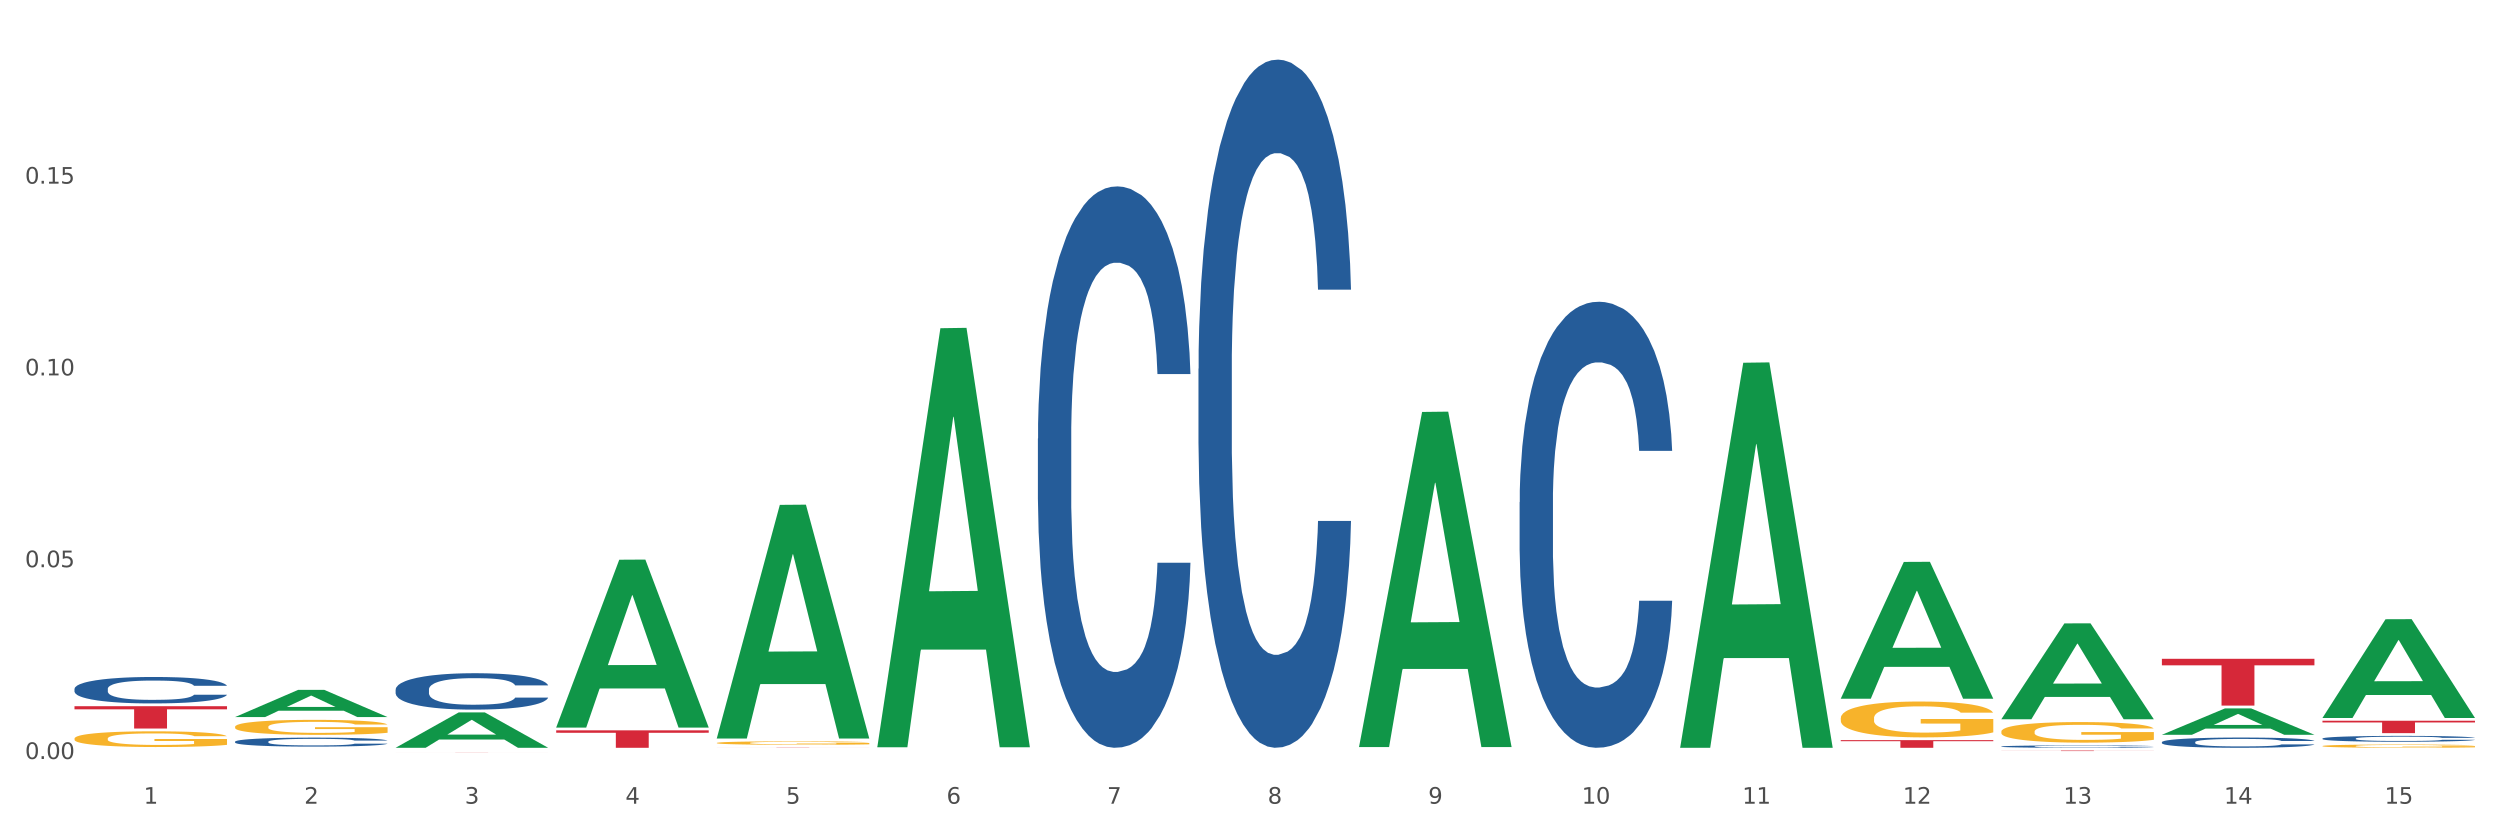 <?xml version="1.0" encoding="utf-8" standalone="no"?>
<!DOCTYPE svg PUBLIC "-//W3C//DTD SVG 1.1//EN"
  "http://www.w3.org/Graphics/SVG/1.1/DTD/svg11.dtd">
<svg xmlns:xlink="http://www.w3.org/1999/xlink" width="1080pt" height="360pt" viewBox="0 0 1080 360" xmlns="http://www.w3.org/2000/svg" version="1.1">
 <rect x="0" y="0" width="1080" height="360" fill="#333333" stroke="none"/>
 <defs>
  <style type="text/css">*{stroke-linejoin: round; stroke-linecap: butt}</style>
 </defs>
 <g id="figure_1">
  <g id="patch_1">
   <path d="M 0 360 
L 1080 360 
L 1080 0 
L 0 0 
z
" style="fill: #ffffff; stroke: #ffffff; stroke-linejoin: miter"/>
  </g>
  <g id="axes_1">
   <g id="matplotlib.axis_1">
    <g id="xtick_1">
     <g id="text_1">
      <!-- 1 -->
      <g style="fill: #4d4d4d" transform="translate(62.07 347.204) scale(0.096 -0.096)">
       <defs>
        <path id="DejaVuSans-31" d="M 794 531 
L 1825 531 
L 1825 4091 
L 703 3866 
L 703 4441 
L 1819 4666 
L 2450 4666 
L 2450 531 
L 3481 531 
L 3481 0 
L 794 0 
L 794 531 
z
" transform="scale(0.016)"/>
       </defs>
       <use xlink:href="#DejaVuSans-31"/>
      </g>
     </g>
    </g>
    <g id="xtick_2">
     <g id="text_2">
      <!-- 2 -->
      <g style="fill: #4d4d4d" transform="translate(131.436 347.204) scale(0.096 -0.096)">
       <defs>
        <path id="DejaVuSans-32" d="M 1228 531 
L 3431 531 
L 3431 0 
L 469 0 
L 469 531 
Q 828 903 1448 1529 
Q 2069 2156 2228 2338 
Q 2531 2678 2651 2914 
Q 2772 3150 2772 3378 
Q 2772 3750 2511 3984 
Q 2250 4219 1831 4219 
Q 1534 4219 1204 4116 
Q 875 4013 500 3803 
L 500 4441 
Q 881 4594 1212 4672 
Q 1544 4750 1819 4750 
Q 2544 4750 2975 4387 
Q 3406 4025 3406 3419 
Q 3406 3131 3298 2873 
Q 3191 2616 2906 2266 
Q 2828 2175 2409 1742 
Q 1991 1309 1228 531 
z
" transform="scale(0.016)"/>
       </defs>
       <use xlink:href="#DejaVuSans-32"/>
      </g>
     </g>
    </g>
    <g id="xtick_3">
     <g id="text_3">
      <!-- 3 -->
      <g style="fill: #4d4d4d" transform="translate(200.802 347.204) scale(0.096 -0.096)">
       <defs>
        <path id="DejaVuSans-33" d="M 2597 2516 
Q 3050 2419 3304 2112 
Q 3559 1806 3559 1356 
Q 3559 666 3084 287 
Q 2609 -91 1734 -91 
Q 1441 -91 1130 -33 
Q 819 25 488 141 
L 488 750 
Q 750 597 1062 519 
Q 1375 441 1716 441 
Q 2309 441 2620 675 
Q 2931 909 2931 1356 
Q 2931 1769 2642 2001 
Q 2353 2234 1838 2234 
L 1294 2234 
L 1294 2753 
L 1863 2753 
Q 2328 2753 2575 2939 
Q 2822 3125 2822 3475 
Q 2822 3834 2567 4026 
Q 2313 4219 1838 4219 
Q 1578 4219 1281 4162 
Q 984 4106 628 3988 
L 628 4550 
Q 988 4650 1302 4700 
Q 1616 4750 1894 4750 
Q 2613 4750 3031 4423 
Q 3450 4097 3450 3541 
Q 3450 3153 3228 2886 
Q 3006 2619 2597 2516 
z
" transform="scale(0.016)"/>
       </defs>
       <use xlink:href="#DejaVuSans-33"/>
      </g>
     </g>
    </g>
    <g id="xtick_4">
     <g id="text_4">
      <!-- 4 -->
      <g style="fill: #4d4d4d" transform="translate(270.169 347.204) scale(0.096 -0.096)">
       <defs>
        <path id="DejaVuSans-34" d="M 2419 4116 
L 825 1625 
L 2419 1625 
L 2419 4116 
z
M 2253 4666 
L 3047 4666 
L 3047 1625 
L 3713 1625 
L 3713 1100 
L 3047 1100 
L 3047 0 
L 2419 0 
L 2419 1100 
L 313 1100 
L 313 1709 
L 2253 4666 
z
" transform="scale(0.016)"/>
       </defs>
       <use xlink:href="#DejaVuSans-34"/>
      </g>
     </g>
    </g>
    <g id="xtick_5">
     <g id="text_5">
      <!-- 5 -->
      <g style="fill: #4d4d4d" transform="translate(339.535 347.204) scale(0.096 -0.096)">
       <defs>
        <path id="DejaVuSans-35" d="M 691 4666 
L 3169 4666 
L 3169 4134 
L 1269 4134 
L 1269 2991 
Q 1406 3038 1543 3061 
Q 1681 3084 1819 3084 
Q 2600 3084 3056 2656 
Q 3513 2228 3513 1497 
Q 3513 744 3044 326 
Q 2575 -91 1722 -91 
Q 1428 -91 1123 -41 
Q 819 9 494 109 
L 494 744 
Q 775 591 1075 516 
Q 1375 441 1709 441 
Q 2250 441 2565 725 
Q 2881 1009 2881 1497 
Q 2881 1984 2565 2268 
Q 2250 2553 1709 2553 
Q 1456 2553 1204 2497 
Q 953 2441 691 2322 
L 691 4666 
z
" transform="scale(0.016)"/>
       </defs>
       <use xlink:href="#DejaVuSans-35"/>
      </g>
     </g>
    </g>
    <g id="xtick_6">
     <g id="text_6">
      <!-- 6 -->
      <g style="fill: #4d4d4d" transform="translate(408.901 347.204) scale(0.096 -0.096)">
       <defs>
        <path id="DejaVuSans-36" d="M 2113 2584 
Q 1688 2584 1439 2293 
Q 1191 2003 1191 1497 
Q 1191 994 1439 701 
Q 1688 409 2113 409 
Q 2538 409 2786 701 
Q 3034 994 3034 1497 
Q 3034 2003 2786 2293 
Q 2538 2584 2113 2584 
z
M 3366 4563 
L 3366 3988 
Q 3128 4100 2886 4159 
Q 2644 4219 2406 4219 
Q 1781 4219 1451 3797 
Q 1122 3375 1075 2522 
Q 1259 2794 1537 2939 
Q 1816 3084 2150 3084 
Q 2853 3084 3261 2657 
Q 3669 2231 3669 1497 
Q 3669 778 3244 343 
Q 2819 -91 2113 -91 
Q 1303 -91 875 529 
Q 447 1150 447 2328 
Q 447 3434 972 4092 
Q 1497 4750 2381 4750 
Q 2619 4750 2861 4703 
Q 3103 4656 3366 4563 
z
" transform="scale(0.016)"/>
       </defs>
       <use xlink:href="#DejaVuSans-36"/>
      </g>
     </g>
    </g>
    <g id="xtick_7">
     <g id="text_7">
      <!-- 7 -->
      <g style="fill: #4d4d4d" transform="translate(478.267 347.204) scale(0.096 -0.096)">
       <defs>
        <path id="DejaVuSans-37" d="M 525 4666 
L 3525 4666 
L 3525 4397 
L 1831 0 
L 1172 0 
L 2766 4134 
L 525 4134 
L 525 4666 
z
" transform="scale(0.016)"/>
       </defs>
       <use xlink:href="#DejaVuSans-37"/>
      </g>
     </g>
    </g>
    <g id="xtick_8">
     <g id="text_8">
      <!-- 8 -->
      <g style="fill: #4d4d4d" transform="translate(547.634 347.204) scale(0.096 -0.096)">
       <defs>
        <path id="DejaVuSans-38" d="M 2034 2216 
Q 1584 2216 1326 1975 
Q 1069 1734 1069 1313 
Q 1069 891 1326 650 
Q 1584 409 2034 409 
Q 2484 409 2743 651 
Q 3003 894 3003 1313 
Q 3003 1734 2745 1975 
Q 2488 2216 2034 2216 
z
M 1403 2484 
Q 997 2584 770 2862 
Q 544 3141 544 3541 
Q 544 4100 942 4425 
Q 1341 4750 2034 4750 
Q 2731 4750 3128 4425 
Q 3525 4100 3525 3541 
Q 3525 3141 3298 2862 
Q 3072 2584 2669 2484 
Q 3125 2378 3379 2068 
Q 3634 1759 3634 1313 
Q 3634 634 3220 271 
Q 2806 -91 2034 -91 
Q 1263 -91 848 271 
Q 434 634 434 1313 
Q 434 1759 690 2068 
Q 947 2378 1403 2484 
z
M 1172 3481 
Q 1172 3119 1398 2916 
Q 1625 2713 2034 2713 
Q 2441 2713 2670 2916 
Q 2900 3119 2900 3481 
Q 2900 3844 2670 4047 
Q 2441 4250 2034 4250 
Q 1625 4250 1398 4047 
Q 1172 3844 1172 3481 
z
" transform="scale(0.016)"/>
       </defs>
       <use xlink:href="#DejaVuSans-38"/>
      </g>
     </g>
    </g>
    <g id="xtick_9">
     <g id="text_9">
      <!-- 9 -->
      <g style="fill: #4d4d4d" transform="translate(617 347.204) scale(0.096 -0.096)">
       <defs>
        <path id="DejaVuSans-39" d="M 703 97 
L 703 672 
Q 941 559 1184 500 
Q 1428 441 1663 441 
Q 2288 441 2617 861 
Q 2947 1281 2994 2138 
Q 2813 1869 2534 1725 
Q 2256 1581 1919 1581 
Q 1219 1581 811 2004 
Q 403 2428 403 3163 
Q 403 3881 828 4315 
Q 1253 4750 1959 4750 
Q 2769 4750 3195 4129 
Q 3622 3509 3622 2328 
Q 3622 1225 3098 567 
Q 2575 -91 1691 -91 
Q 1453 -91 1209 -44 
Q 966 3 703 97 
z
M 1959 2075 
Q 2384 2075 2632 2365 
Q 2881 2656 2881 3163 
Q 2881 3666 2632 3958 
Q 2384 4250 1959 4250 
Q 1534 4250 1286 3958 
Q 1038 3666 1038 3163 
Q 1038 2656 1286 2365 
Q 1534 2075 1959 2075 
z
" transform="scale(0.016)"/>
       </defs>
       <use xlink:href="#DejaVuSans-39"/>
      </g>
     </g>
    </g>
    <g id="xtick_10">
     <g id="text_10">
      <!-- 10 -->
      <g style="fill: #4d4d4d" transform="translate(683.312 347.204) scale(0.096 -0.096)">
       <defs>
        <path id="DejaVuSans-30" d="M 2034 4250 
Q 1547 4250 1301 3770 
Q 1056 3291 1056 2328 
Q 1056 1369 1301 889 
Q 1547 409 2034 409 
Q 2525 409 2770 889 
Q 3016 1369 3016 2328 
Q 3016 3291 2770 3770 
Q 2525 4250 2034 4250 
z
M 2034 4750 
Q 2819 4750 3233 4129 
Q 3647 3509 3647 2328 
Q 3647 1150 3233 529 
Q 2819 -91 2034 -91 
Q 1250 -91 836 529 
Q 422 1150 422 2328 
Q 422 3509 836 4129 
Q 1250 4750 2034 4750 
z
" transform="scale(0.016)"/>
       </defs>
       <use xlink:href="#DejaVuSans-31"/>
       <use xlink:href="#DejaVuSans-30" transform="translate(63.623 0)"/>
      </g>
     </g>
    </g>
    <g id="xtick_11">
     <g id="text_11">
      <!-- 11 -->
      <g style="fill: #4d4d4d" transform="translate(752.678 347.204) scale(0.096 -0.096)">
       <use xlink:href="#DejaVuSans-31"/>
       <use xlink:href="#DejaVuSans-31" transform="translate(63.623 0)"/>
      </g>
     </g>
    </g>
    <g id="xtick_12">
     <g id="text_12">
      <!-- 12 -->
      <g style="fill: #4d4d4d" transform="translate(822.044 347.204) scale(0.096 -0.096)">
       <use xlink:href="#DejaVuSans-31"/>
       <use xlink:href="#DejaVuSans-32" transform="translate(63.623 0)"/>
      </g>
     </g>
    </g>
    <g id="xtick_13">
     <g id="text_13">
      <!-- 13 -->
      <g style="fill: #4d4d4d" transform="translate(891.411 347.204) scale(0.096 -0.096)">
       <use xlink:href="#DejaVuSans-31"/>
       <use xlink:href="#DejaVuSans-33" transform="translate(63.623 0)"/>
      </g>
     </g>
    </g>
    <g id="xtick_14">
     <g id="text_14">
      <!-- 14 -->
      <g style="fill: #4d4d4d" transform="translate(960.777 347.204) scale(0.096 -0.096)">
       <use xlink:href="#DejaVuSans-31"/>
       <use xlink:href="#DejaVuSans-34" transform="translate(63.623 0)"/>
      </g>
     </g>
    </g>
    <g id="xtick_15">
     <g id="text_15">
      <!-- 15 -->
      <g style="fill: #4d4d4d" transform="translate(1030.143 347.204) scale(0.096 -0.096)">
       <use xlink:href="#DejaVuSans-31"/>
       <use xlink:href="#DejaVuSans-35" transform="translate(63.623 0)"/>
      </g>
     </g>
    </g>
    <g id="xtick_16"/>
    <g id="xtick_17"/>
    <g id="xtick_18"/>
    <g id="xtick_19"/>
    <g id="xtick_20"/>
    <g id="xtick_21"/>
    <g id="xtick_22"/>
    <g id="xtick_23"/>
    <g id="xtick_24"/>
    <g id="xtick_25"/>
    <g id="xtick_26"/>
    <g id="xtick_27"/>
    <g id="xtick_28"/>
    <g id="xtick_29"/>
   </g>
   <g id="matplotlib.axis_2">
    <g id="ytick_1">
     <g id="text_16">
      <!-- 0.00 -->
      <g style="fill: #4d4d4d" transform="translate(10.8 327.887) scale(0.096 -0.096)">
       <defs>
        <path id="DejaVuSans-2e" d="M 684 794 
L 1344 794 
L 1344 0 
L 684 0 
L 684 794 
z
" transform="scale(0.016)"/>
       </defs>
       <use xlink:href="#DejaVuSans-30"/>
       <use xlink:href="#DejaVuSans-2e" transform="translate(63.623 0)"/>
       <use xlink:href="#DejaVuSans-30" transform="translate(95.41 0)"/>
       <use xlink:href="#DejaVuSans-30" transform="translate(159.033 0)"/>
      </g>
     </g>
    </g>
    <g id="ytick_2">
     <g id="text_17">
      <!-- 0.05 -->
      <g style="fill: #4d4d4d" transform="translate(10.8 245.037) scale(0.096 -0.096)">
       <use xlink:href="#DejaVuSans-30"/>
       <use xlink:href="#DejaVuSans-2e" transform="translate(63.623 0)"/>
       <use xlink:href="#DejaVuSans-30" transform="translate(95.41 0)"/>
       <use xlink:href="#DejaVuSans-35" transform="translate(159.033 0)"/>
      </g>
     </g>
    </g>
    <g id="ytick_3">
     <g id="text_18">
      <!-- 0.10 -->
      <g style="fill: #4d4d4d" transform="translate(10.8 162.186) scale(0.096 -0.096)">
       <use xlink:href="#DejaVuSans-30"/>
       <use xlink:href="#DejaVuSans-2e" transform="translate(63.623 0)"/>
       <use xlink:href="#DejaVuSans-31" transform="translate(95.41 0)"/>
       <use xlink:href="#DejaVuSans-30" transform="translate(159.033 0)"/>
      </g>
     </g>
    </g>
    <g id="ytick_4">
     <g id="text_19">
      <!-- 0.15 -->
      <g style="fill: #4d4d4d" transform="translate(10.8 79.336) scale(0.096 -0.096)">
       <use xlink:href="#DejaVuSans-30"/>
       <use xlink:href="#DejaVuSans-2e" transform="translate(63.623 0)"/>
       <use xlink:href="#DejaVuSans-31" transform="translate(95.41 0)"/>
       <use xlink:href="#DejaVuSans-35" transform="translate(159.033 0)"/>
      </g>
     </g>
    </g>
    <g id="ytick_5"/>
    <g id="ytick_6"/>
    <g id="ytick_7"/>
    <g id="ytick_8"/>
   </g>
   <g id="PolyCollection_1">
    <path d="M 170.907 324.901 
L 236.805 324.901 
L 236.805 324.908 
L 210.883 324.908 
L 210.883 324.95 
L 196.673 324.95 
L 196.673 324.908 
L 170.907 324.908 
L 170.907 324.901 
L 170.907 324.901 
z
" clip-path="url(#p607e223fe6)" style="fill: #d62839"/>
    <path d="M 240.274 315.506 
L 306.172 315.506 
L 306.172 316.554 
L 280.25 316.561 
L 280.25 323.046 
L 266.039 323.046 
L 266.039 316.561 
L 240.274 316.554 
L 240.274 315.513 
L 240.274 315.506 
z
" clip-path="url(#p607e223fe6)" style="fill: #d62839"/>
    <path d="M 309.64 322.956 
L 375.538 322.956 
L 375.538 322.969 
L 349.616 322.969 
L 349.616 323.046 
L 335.406 323.046 
L 335.406 322.969 
L 309.64 322.969 
L 309.64 322.956 
L 309.64 322.956 
z
" clip-path="url(#p607e223fe6)" style="fill: #d62839"/>
    <path d="M 795.203 319.746 
L 861.101 319.746 
L 861.101 320.204 
L 835.179 320.207 
L 835.179 323.046 
L 820.969 323.046 
L 820.969 320.207 
L 795.203 320.204 
L 795.203 319.749 
L 795.203 319.746 
z
" clip-path="url(#p607e223fe6)" style="fill: #d62839"/>
    <path d="M 864.57 324.24 
L 930.468 324.24 
L 930.468 324.271 
L 904.546 324.271 
L 904.546 324.463 
L 890.335 324.463 
L 890.335 324.271 
L 864.57 324.271 
L 864.57 324.24 
L 864.57 324.24 
z
" clip-path="url(#p607e223fe6)" style="fill: #d62839"/>
    <path d="M 933.936 284.6 
L 999.834 284.6 
L 999.834 287.411 
L 973.912 287.43 
L 973.912 304.824 
L 959.702 304.824 
L 959.702 287.43 
L 933.936 287.411 
L 933.936 284.619 
L 933.936 284.6 
z
" clip-path="url(#p607e223fe6)" style="fill: #d62839"/>
    <path d="M 1003.302 311.367 
L 1069.2 311.367 
L 1069.2 312.109 
L 1043.278 312.114 
L 1043.278 316.707 
L 1029.068 316.707 
L 1029.068 312.114 
L 1003.302 312.109 
L 1003.302 311.372 
L 1003.302 311.367 
z
" clip-path="url(#p607e223fe6)" style="fill: #d62839"/>
    <path d="M 32.175 305.078 
L 98.073 305.078 
L 98.073 306.419 
L 72.151 306.428 
L 72.151 314.733 
L 57.941 314.733 
L 57.941 306.428 
L 32.175 306.419 
L 32.175 305.087 
L 32.175 305.078 
z
" clip-path="url(#p607e223fe6)" style="fill: #d62839"/>
    <path d="M 1003.302 319.042 
L 1003.38 319.04 
L 1003.38 318.975 
L 1003.614 318.887 
L 1004.47 318.724 
L 1005.561 318.601 
L 1007.43 318.458 
L 1008.443 318.397 
L 1009.767 318.33 
L 1012.494 318.221 
L 1015.609 318.128 
L 1017.79 318.077 
L 1019.426 318.045 
L 1023.087 317.987 
L 1025.19 317.961 
L 1027.371 317.94 
L 1029.241 317.926 
L 1032.356 317.91 
L 1034.849 317.903 
L 1037.731 317.901 
L 1040.146 317.903 
L 1043.339 317.913 
L 1048.013 317.94 
L 1049.805 317.957 
L 1052.219 317.984 
L 1054.712 318.022 
L 1056.737 318.059 
L 1059.074 318.112 
L 1061.489 318.182 
L 1063.825 318.27 
L 1065.461 318.351 
L 1066.785 318.437 
L 1067.954 318.541 
L 1068.811 318.655 
L 1069.2 318.75 
L 1054.945 318.75 
L 1054.556 318.664 
L 1053.777 318.571 
L 1052.998 318.509 
L 1052.141 318.458 
L 1050.817 318.4 
L 1049.649 318.362 
L 1047.701 318.318 
L 1045.91 318.291 
L 1044.43 318.274 
L 1042.638 318.26 
L 1038.822 318.247 
L 1036.095 318.247 
L 1034.382 318.251 
L 1032.278 318.263 
L 1030.487 318.279 
L 1028.384 318.307 
L 1026.748 318.337 
L 1025.112 318.376 
L 1024.178 318.404 
L 1022.775 318.455 
L 1021.841 318.497 
L 1020.594 318.569 
L 1019.893 318.62 
L 1018.647 318.752 
L 1018.102 318.849 
L 1017.868 318.917 
L 1017.712 318.991 
L 1017.712 319.353 
L 1018.18 319.515 
L 1018.569 319.585 
L 1019.192 319.663 
L 1020.361 319.765 
L 1022.074 319.865 
L 1023.866 319.937 
L 1025.346 319.981 
L 1026.748 320.014 
L 1028.15 320.039 
L 1029.864 320.062 
L 1031.266 320.076 
L 1033.369 320.09 
L 1035.862 320.097 
L 1037.809 320.097 
L 1041.781 320.085 
L 1043.573 320.074 
L 1045.287 320.058 
L 1047.156 320.032 
L 1048.636 320.004 
L 1049.493 319.983 
L 1050.895 319.939 
L 1051.986 319.893 
L 1052.92 319.84 
L 1053.543 319.793 
L 1054.244 319.724 
L 1054.79 319.645 
L 1054.945 319.603 
L 1069.2 319.603 
L 1068.888 319.687 
L 1068.343 319.768 
L 1067.253 319.877 
L 1066.396 319.939 
L 1065.072 320.016 
L 1063.67 320.081 
L 1061.722 320.153 
L 1059.931 320.206 
L 1058.061 320.252 
L 1056.036 320.294 
L 1052.375 320.352 
L 1051.051 320.368 
L 1048.247 320.396 
L 1046.066 320.412 
L 1042.872 320.429 
L 1039.6 320.438 
L 1036.173 320.44 
L 1033.135 320.436 
L 1029.786 320.422 
L 1027.683 320.408 
L 1025.346 320.387 
L 1022.62 320.354 
L 1020.049 320.315 
L 1017.634 320.269 
L 1015.376 320.215 
L 1013.272 320.155 
L 1010.546 320.055 
L 1008.521 319.958 
L 1007.041 319.867 
L 1006.028 319.791 
L 1005.016 319.694 
L 1004.47 319.626 
L 1003.614 319.464 
L 1003.302 319.313 
L 1003.302 319.042 
z
" clip-path="url(#p607e223fe6)" style="fill: #255c99"/>
    <path d="M 1003.302 310.093 
L 1003.37 310.053 
L 1030.544 267.511 
L 1041.822 267.471 
L 1069.2 310.173 
L 1056.156 310.173 
L 1050.246 300.23 
L 1022.188 300.23 
L 1021.984 300.39 
L 1016.278 310.173 
L 1003.302 310.173 
L 1003.302 310.093 
L 1025.721 294.295 
L 1046.713 294.255 
L 1036.319 276.573 
L 1036.183 276.493 
L 1036.047 276.613 
L 1025.653 294.255 
L 1025.721 294.295 
L 1003.302 310.093 
z
" clip-path="url(#p607e223fe6)" style="fill: #109648"/>
    <path d="M 170.907 297.897 
L 170.985 297.882 
L 170.985 297.48 
L 171.219 296.934 
L 172.076 295.928 
L 173.166 295.167 
L 175.036 294.276 
L 176.048 293.903 
L 177.373 293.486 
L 180.099 292.811 
L 183.215 292.236 
L 185.396 291.92 
L 187.031 291.719 
L 190.692 291.36 
L 192.796 291.202 
L 194.977 291.072 
L 196.846 290.986 
L 199.962 290.886 
L 202.454 290.843 
L 205.336 290.828 
L 207.751 290.843 
L 210.945 290.9 
L 215.618 291.072 
L 217.41 291.173 
L 219.825 291.345 
L 222.317 291.575 
L 224.342 291.805 
L 226.679 292.136 
L 229.094 292.567 
L 231.431 293.113 
L 233.066 293.615 
L 234.391 294.147 
L 235.559 294.793 
L 236.416 295.497 
L 236.805 296.086 
L 222.551 296.086 
L 222.161 295.555 
L 221.382 294.98 
L 220.604 294.592 
L 219.747 294.276 
L 218.422 293.917 
L 217.254 293.687 
L 215.307 293.414 
L 213.515 293.242 
L 212.035 293.141 
L 210.244 293.055 
L 206.427 292.969 
L 203.701 292.969 
L 201.987 292.998 
L 199.884 293.069 
L 198.092 293.17 
L 195.989 293.342 
L 194.353 293.529 
L 192.718 293.773 
L 191.783 293.946 
L 190.381 294.262 
L 189.446 294.52 
L 188.2 294.966 
L 187.499 295.282 
L 186.252 296.101 
L 185.707 296.704 
L 185.474 297.121 
L 185.318 297.58 
L 185.318 299.822 
L 185.785 300.827 
L 186.175 301.258 
L 186.798 301.747 
L 187.966 302.379 
L 189.68 302.997 
L 191.471 303.442 
L 192.951 303.715 
L 194.353 303.916 
L 195.755 304.074 
L 197.469 304.218 
L 198.871 304.304 
L 200.974 304.39 
L 203.467 304.433 
L 205.414 304.433 
L 209.387 304.361 
L 211.178 304.29 
L 212.892 304.189 
L 214.761 304.031 
L 216.241 303.859 
L 217.098 303.729 
L 218.5 303.456 
L 219.591 303.169 
L 220.526 302.839 
L 221.149 302.551 
L 221.85 302.12 
L 222.395 301.632 
L 222.551 301.373 
L 236.805 301.373 
L 236.494 301.89 
L 235.949 302.393 
L 234.858 303.068 
L 234.001 303.456 
L 232.677 303.93 
L 231.275 304.333 
L 229.328 304.778 
L 227.536 305.108 
L 225.667 305.396 
L 223.641 305.654 
L 219.98 306.014 
L 218.656 306.114 
L 215.852 306.287 
L 213.671 306.387 
L 210.477 306.488 
L 207.206 306.545 
L 203.779 306.559 
L 200.741 306.531 
L 197.391 306.445 
L 195.288 306.358 
L 192.951 306.229 
L 190.225 306.028 
L 187.655 305.784 
L 185.24 305.496 
L 182.981 305.166 
L 180.878 304.792 
L 178.152 304.175 
L 176.126 303.571 
L 174.646 303.011 
L 173.634 302.537 
L 172.621 301.933 
L 172.076 301.517 
L 171.219 300.511 
L 170.907 299.577 
L 170.907 297.897 
z
" clip-path="url(#p607e223fe6)" style="fill: #255c99"/>
    <path d="M 933.936 320.608 
L 934.014 320.604 
L 934.014 320.491 
L 934.247 320.337 
L 935.104 320.054 
L 936.195 319.84 
L 938.064 319.589 
L 939.077 319.484 
L 940.401 319.367 
L 943.127 319.177 
L 946.243 319.015 
L 948.424 318.926 
L 950.06 318.87 
L 953.721 318.768 
L 955.824 318.724 
L 958.005 318.688 
L 959.874 318.663 
L 962.99 318.635 
L 965.483 318.623 
L 968.365 318.619 
L 970.779 318.623 
L 973.973 318.639 
L 978.647 318.688 
L 980.438 318.716 
L 982.853 318.764 
L 985.346 318.829 
L 987.371 318.894 
L 989.708 318.987 
L 992.122 319.108 
L 994.459 319.262 
L 996.095 319.403 
L 997.419 319.553 
L 998.587 319.735 
L 999.444 319.933 
L 999.834 320.099 
L 985.579 320.099 
L 985.19 319.949 
L 984.411 319.787 
L 983.632 319.678 
L 982.775 319.589 
L 981.451 319.488 
L 980.283 319.423 
L 978.335 319.347 
L 976.544 319.298 
L 975.064 319.27 
L 973.272 319.246 
L 969.455 319.221 
L 966.729 319.221 
L 965.015 319.229 
L 962.912 319.25 
L 961.121 319.278 
L 959.018 319.326 
L 957.382 319.379 
L 955.746 319.448 
L 954.811 319.496 
L 953.409 319.585 
L 952.475 319.658 
L 951.228 319.783 
L 950.527 319.872 
L 949.281 320.103 
L 948.736 320.272 
L 948.502 320.39 
L 948.346 320.519 
L 948.346 321.15 
L 948.814 321.433 
L 949.203 321.554 
L 949.826 321.691 
L 950.995 321.869 
L 952.708 322.043 
L 954.5 322.169 
L 955.98 322.245 
L 957.382 322.302 
L 958.784 322.346 
L 960.498 322.387 
L 961.9 322.411 
L 964.003 322.435 
L 966.495 322.448 
L 968.443 322.448 
L 972.415 322.427 
L 974.207 322.407 
L 975.92 322.379 
L 977.79 322.334 
L 979.27 322.286 
L 980.127 322.249 
L 981.529 322.173 
L 982.619 322.092 
L 983.554 321.999 
L 984.177 321.918 
L 984.878 321.797 
L 985.423 321.659 
L 985.579 321.586 
L 999.834 321.586 
L 999.522 321.732 
L 998.977 321.873 
L 997.886 322.063 
L 997.03 322.173 
L 995.705 322.306 
L 994.303 322.419 
L 992.356 322.545 
L 990.564 322.638 
L 988.695 322.718 
L 986.67 322.791 
L 983.009 322.892 
L 981.685 322.921 
L 978.88 322.969 
L 976.699 322.997 
L 973.506 323.026 
L 970.234 323.042 
L 966.807 323.046 
L 963.769 323.038 
L 960.42 323.014 
L 958.317 322.989 
L 955.98 322.953 
L 953.253 322.896 
L 950.683 322.828 
L 948.268 322.747 
L 946.009 322.654 
L 943.906 322.549 
L 941.18 322.375 
L 939.155 322.205 
L 937.675 322.047 
L 936.662 321.914 
L 935.65 321.744 
L 935.104 321.627 
L 934.247 321.344 
L 933.936 321.081 
L 933.936 320.608 
z
" clip-path="url(#p607e223fe6)" style="fill: #255c99"/>
    <path d="M 864.57 322.48 
L 864.648 322.479 
L 864.648 322.453 
L 864.881 322.417 
L 865.738 322.351 
L 866.829 322.302 
L 868.698 322.244 
L 869.711 322.219 
L 871.035 322.192 
L 873.761 322.148 
L 876.877 322.11 
L 879.058 322.09 
L 880.694 322.077 
L 884.355 322.053 
L 886.458 322.043 
L 888.639 322.034 
L 890.508 322.029 
L 893.624 322.022 
L 896.117 322.019 
L 898.999 322.018 
L 901.413 322.019 
L 904.607 322.023 
L 909.281 322.034 
L 911.072 322.041 
L 913.487 322.052 
L 915.979 322.067 
L 918.005 322.082 
L 920.341 322.104 
L 922.756 322.132 
L 925.093 322.168 
L 926.729 322.2 
L 928.053 322.235 
L 929.221 322.277 
L 930.078 322.323 
L 930.468 322.362 
L 916.213 322.362 
L 915.824 322.327 
L 915.045 322.29 
L 914.266 322.264 
L 913.409 322.244 
L 912.085 322.22 
L 910.916 322.205 
L 908.969 322.187 
L 907.177 322.176 
L 905.697 322.169 
L 903.906 322.164 
L 900.089 322.158 
L 897.363 322.158 
L 895.649 322.16 
L 893.546 322.165 
L 891.754 322.171 
L 889.651 322.183 
L 888.016 322.195 
L 886.38 322.211 
L 885.445 322.222 
L 884.043 322.243 
L 883.108 322.26 
L 881.862 322.289 
L 881.161 322.309 
L 879.915 322.363 
L 879.369 322.402 
L 879.136 322.429 
L 878.98 322.459 
L 878.98 322.606 
L 879.447 322.671 
L 879.837 322.7 
L 880.46 322.732 
L 881.628 322.773 
L 883.342 322.813 
L 885.134 322.842 
L 886.614 322.86 
L 888.016 322.873 
L 889.418 322.884 
L 891.131 322.893 
L 892.533 322.899 
L 894.637 322.904 
L 897.129 322.907 
L 899.076 322.907 
L 903.049 322.902 
L 904.841 322.898 
L 906.554 322.891 
L 908.424 322.881 
L 909.904 322.869 
L 910.76 322.861 
L 912.163 322.843 
L 913.253 322.824 
L 914.188 322.803 
L 914.811 322.784 
L 915.512 322.756 
L 916.057 322.724 
L 916.213 322.707 
L 930.468 322.707 
L 930.156 322.741 
L 929.611 322.774 
L 928.52 322.818 
L 927.663 322.843 
L 926.339 322.874 
L 924.937 322.9 
L 922.99 322.93 
L 921.198 322.951 
L 919.329 322.97 
L 917.304 322.987 
L 913.643 323.01 
L 912.318 323.017 
L 909.514 323.028 
L 907.333 323.035 
L 904.14 323.041 
L 900.868 323.045 
L 897.441 323.046 
L 894.403 323.044 
L 891.053 323.038 
L 888.95 323.033 
L 886.614 323.024 
L 883.887 323.011 
L 881.317 322.995 
L 878.902 322.976 
L 876.643 322.955 
L 874.54 322.93 
L 871.814 322.89 
L 869.789 322.851 
L 868.309 322.814 
L 867.296 322.783 
L 866.283 322.744 
L 865.738 322.717 
L 864.881 322.651 
L 864.57 322.59 
L 864.57 322.48 
z
" clip-path="url(#p607e223fe6)" style="fill: #255c99"/>
    <path d="M 656.471 216.934 
L 656.549 216.758 
L 656.549 211.83 
L 656.783 205.143 
L 657.639 192.825 
L 658.73 183.498 
L 660.599 172.588 
L 661.612 168.013 
L 662.936 162.91 
L 665.662 154.639 
L 668.778 147.6 
L 670.959 143.728 
L 672.595 141.265 
L 676.256 136.865 
L 678.359 134.93 
L 680.54 133.346 
L 682.41 132.29 
L 685.525 131.058 
L 688.018 130.53 
L 690.9 130.354 
L 693.315 130.53 
L 696.508 131.234 
L 701.182 133.346 
L 702.973 134.578 
L 705.388 136.689 
L 707.881 139.505 
L 709.906 142.321 
L 712.243 146.368 
L 714.657 151.647 
L 716.994 158.334 
L 718.63 164.493 
L 719.954 171.004 
L 721.123 178.923 
L 721.979 187.546 
L 722.369 194.761 
L 708.114 194.761 
L 707.725 188.25 
L 706.946 181.211 
L 706.167 176.46 
L 705.31 172.588 
L 703.986 168.189 
L 702.818 165.373 
L 700.87 162.03 
L 699.079 159.918 
L 697.599 158.686 
L 695.807 157.63 
L 691.99 156.574 
L 689.264 156.574 
L 687.55 156.926 
L 685.447 157.806 
L 683.656 159.038 
L 681.553 161.15 
L 679.917 163.437 
L 678.281 166.429 
L 677.346 168.541 
L 675.944 172.412 
L 675.01 175.58 
L 673.763 181.035 
L 673.062 184.906 
L 671.816 194.937 
L 671.271 202.328 
L 671.037 207.431 
L 670.881 213.062 
L 670.881 240.514 
L 671.349 252.832 
L 671.738 258.111 
L 672.361 264.095 
L 673.53 271.837 
L 675.243 279.404 
L 677.035 284.859 
L 678.515 288.203 
L 679.917 290.667 
L 681.319 292.602 
L 683.033 294.362 
L 684.435 295.418 
L 686.538 296.474 
L 689.03 297.002 
L 690.978 297.002 
L 694.95 296.122 
L 696.742 295.242 
L 698.456 294.01 
L 700.325 292.074 
L 701.805 289.963 
L 702.662 288.379 
L 704.064 285.035 
L 705.154 281.516 
L 706.089 277.469 
L 706.712 273.949 
L 707.413 268.67 
L 707.959 262.687 
L 708.114 259.519 
L 722.369 259.519 
L 722.057 265.854 
L 721.512 272.013 
L 720.422 280.284 
L 719.565 285.035 
L 718.241 290.843 
L 716.838 295.77 
L 714.891 301.225 
L 713.1 305.272 
L 711.23 308.792 
L 709.205 311.959 
L 705.544 316.359 
L 704.22 317.591 
L 701.416 319.702 
L 699.235 320.934 
L 696.041 322.166 
L 692.769 322.87 
L 689.342 323.046 
L 686.304 322.694 
L 682.955 321.638 
L 680.852 320.582 
L 678.515 318.998 
L 675.789 316.535 
L 673.218 313.543 
L 670.803 310.024 
L 668.544 305.976 
L 666.441 301.401 
L 663.715 293.834 
L 661.69 286.443 
L 660.21 279.58 
L 659.197 273.773 
L 658.185 266.382 
L 657.639 261.279 
L 656.783 248.961 
L 656.471 237.522 
L 656.471 216.934 
z
" clip-path="url(#p607e223fe6)" style="fill: #255c99"/>
    <path d="M 517.739 159.335 
L 517.816 159.063 
L 517.816 151.461 
L 518.05 141.145 
L 518.907 122.14 
L 519.997 107.751 
L 521.867 90.918 
L 522.88 83.859 
L 524.204 75.986 
L 526.93 63.226 
L 530.046 52.366 
L 532.227 46.393 
L 533.863 42.592 
L 537.523 35.805 
L 539.627 32.818 
L 541.808 30.375 
L 543.677 28.746 
L 546.793 26.845 
L 549.285 26.031 
L 552.167 25.759 
L 554.582 26.031 
L 557.776 27.117 
L 562.449 30.375 
L 564.241 32.275 
L 566.656 35.533 
L 569.148 39.877 
L 571.173 44.221 
L 573.51 50.465 
L 575.925 58.61 
L 578.262 68.927 
L 579.898 78.429 
L 581.222 88.475 
L 582.39 100.692 
L 583.247 113.995 
L 583.636 125.126 
L 569.382 125.126 
L 568.992 115.081 
L 568.214 104.221 
L 567.435 96.891 
L 566.578 90.918 
L 565.254 84.131 
L 564.085 79.787 
L 562.138 74.628 
L 560.346 71.371 
L 558.866 69.47 
L 557.075 67.841 
L 553.258 66.212 
L 550.532 66.212 
L 548.818 66.755 
L 546.715 68.113 
L 544.923 70.013 
L 542.82 73.271 
L 541.184 76.8 
L 539.549 81.416 
L 538.614 84.674 
L 537.212 90.647 
L 536.277 95.534 
L 535.031 103.95 
L 534.33 109.923 
L 533.084 125.398 
L 532.538 136.801 
L 532.305 144.674 
L 532.149 153.362 
L 532.149 195.715 
L 532.616 214.72 
L 533.006 222.864 
L 533.629 232.095 
L 534.797 244.041 
L 536.511 255.715 
L 538.302 264.132 
L 539.782 269.29 
L 541.184 273.091 
L 542.587 276.077 
L 544.3 278.792 
L 545.702 280.421 
L 547.805 282.05 
L 550.298 282.865 
L 552.245 282.865 
L 556.218 281.507 
L 558.009 280.15 
L 559.723 278.249 
L 561.593 275.263 
L 563.073 272.005 
L 563.929 269.561 
L 565.331 264.403 
L 566.422 258.973 
L 567.357 252.729 
L 567.98 247.299 
L 568.681 239.154 
L 569.226 229.923 
L 569.382 225.036 
L 583.636 225.036 
L 583.325 234.81 
L 582.78 244.312 
L 581.689 257.073 
L 580.832 264.403 
L 579.508 273.362 
L 578.106 280.964 
L 576.159 289.381 
L 574.367 295.625 
L 572.498 301.055 
L 570.472 305.942 
L 566.811 312.729 
L 565.487 314.63 
L 562.683 317.887 
L 560.502 319.788 
L 557.308 321.688 
L 554.037 322.774 
L 550.61 323.046 
L 547.572 322.503 
L 544.222 320.874 
L 542.119 319.245 
L 539.782 316.801 
L 537.056 313.001 
L 534.486 308.385 
L 532.071 302.955 
L 529.812 296.711 
L 527.709 289.652 
L 524.983 277.978 
L 522.957 266.575 
L 521.477 255.987 
L 520.465 247.027 
L 519.452 235.625 
L 518.907 227.751 
L 518.05 208.747 
L 517.739 191.1 
L 517.739 159.335 
z
" clip-path="url(#p607e223fe6)" style="fill: #255c99"/>
    <path d="M 864.57 310.658 
L 864.638 310.619 
L 891.812 269.307 
L 903.089 269.268 
L 930.468 310.735 
L 917.424 310.735 
L 911.513 301.079 
L 883.456 301.079 
L 883.252 301.235 
L 877.545 310.735 
L 864.57 310.735 
L 864.57 310.658 
L 886.989 295.317 
L 907.981 295.278 
L 897.587 278.107 
L 897.451 278.029 
L 897.315 278.146 
L 886.921 295.278 
L 886.989 295.317 
L 864.57 310.658 
z
" clip-path="url(#p607e223fe6)" style="fill: #109648"/>
    <path d="M 101.541 320.401 
L 101.619 320.397 
L 101.619 320.298 
L 101.853 320.163 
L 102.71 319.914 
L 103.8 319.726 
L 105.67 319.506 
L 106.682 319.414 
L 108.006 319.311 
L 110.733 319.144 
L 113.848 319.002 
L 116.029 318.924 
L 117.665 318.874 
L 121.326 318.786 
L 123.429 318.746 
L 125.61 318.715 
L 127.48 318.693 
L 130.595 318.668 
L 133.088 318.658 
L 135.97 318.654 
L 138.385 318.658 
L 141.578 318.672 
L 146.252 318.715 
L 148.044 318.739 
L 150.458 318.782 
L 152.951 318.839 
L 154.976 318.896 
L 157.313 318.977 
L 159.728 319.084 
L 162.064 319.219 
L 163.7 319.343 
L 165.024 319.474 
L 166.193 319.634 
L 167.05 319.808 
L 167.439 319.954 
L 153.185 319.954 
L 152.795 319.822 
L 152.016 319.68 
L 151.237 319.584 
L 150.38 319.506 
L 149.056 319.417 
L 147.888 319.361 
L 145.941 319.293 
L 144.149 319.251 
L 142.669 319.226 
L 140.877 319.204 
L 137.061 319.183 
L 134.334 319.183 
L 132.621 319.19 
L 130.518 319.208 
L 128.726 319.233 
L 126.623 319.275 
L 124.987 319.322 
L 123.351 319.382 
L 122.417 319.425 
L 121.015 319.503 
L 120.08 319.567 
L 118.834 319.677 
L 118.133 319.755 
L 116.886 319.957 
L 116.341 320.106 
L 116.107 320.209 
L 115.952 320.323 
L 115.952 320.877 
L 116.419 321.125 
L 116.808 321.232 
L 117.431 321.352 
L 118.6 321.509 
L 120.314 321.661 
L 122.105 321.771 
L 123.585 321.839 
L 124.987 321.888 
L 126.389 321.927 
L 128.103 321.963 
L 129.505 321.984 
L 131.608 322.006 
L 134.101 322.016 
L 136.048 322.016 
L 140.021 321.998 
L 141.812 321.981 
L 143.526 321.956 
L 145.395 321.917 
L 146.875 321.874 
L 147.732 321.842 
L 149.134 321.775 
L 150.225 321.704 
L 151.159 321.622 
L 151.783 321.551 
L 152.484 321.445 
L 153.029 321.324 
L 153.185 321.26 
L 167.439 321.26 
L 167.128 321.388 
L 166.582 321.512 
L 165.492 321.679 
L 164.635 321.775 
L 163.311 321.892 
L 161.909 321.991 
L 159.961 322.101 
L 158.17 322.183 
L 156.3 322.254 
L 154.275 322.318 
L 150.614 322.407 
L 149.29 322.432 
L 146.486 322.474 
L 144.305 322.499 
L 141.111 322.524 
L 137.84 322.538 
L 134.412 322.542 
L 131.374 322.535 
L 128.025 322.513 
L 125.922 322.492 
L 123.585 322.46 
L 120.859 322.41 
L 118.288 322.35 
L 115.874 322.279 
L 113.615 322.197 
L 111.512 322.105 
L 108.785 321.952 
L 106.76 321.803 
L 105.28 321.665 
L 104.267 321.548 
L 103.255 321.398 
L 102.71 321.295 
L 101.853 321.047 
L 101.541 320.816 
L 101.541 320.401 
z
" clip-path="url(#p607e223fe6)" style="fill: #255c99"/>
    <path d="M 101.541 309.759 
L 101.609 309.748 
L 128.784 298.027 
L 140.061 298.016 
L 167.439 309.781 
L 154.395 309.781 
L 148.485 307.042 
L 120.427 307.042 
L 120.224 307.086 
L 114.517 309.781 
L 101.541 309.781 
L 101.541 309.759 
L 123.96 305.407 
L 144.952 305.396 
L 134.558 300.524 
L 134.422 300.502 
L 134.286 300.535 
L 123.892 305.396 
L 123.96 305.407 
L 101.541 309.759 
z
" clip-path="url(#p607e223fe6)" style="fill: #109648"/>
    <path d="M 32.175 297.587 
L 32.253 297.577 
L 32.253 297.284 
L 32.487 296.888 
L 33.343 296.157 
L 34.434 295.603 
L 36.303 294.956 
L 37.316 294.684 
L 38.64 294.382 
L 41.366 293.891 
L 44.482 293.473 
L 46.663 293.243 
L 48.299 293.097 
L 51.96 292.836 
L 54.063 292.721 
L 56.244 292.627 
L 58.114 292.565 
L 61.229 292.492 
L 63.722 292.46 
L 66.604 292.45 
L 69.019 292.46 
L 72.212 292.502 
L 76.886 292.627 
L 78.677 292.701 
L 81.092 292.826 
L 83.585 292.993 
L 85.61 293.16 
L 87.947 293.4 
L 90.361 293.713 
L 92.698 294.11 
L 94.334 294.476 
L 95.658 294.862 
L 96.827 295.332 
L 97.683 295.843 
L 98.073 296.272 
L 83.818 296.272 
L 83.429 295.885 
L 82.65 295.468 
L 81.871 295.186 
L 81.014 294.956 
L 79.69 294.695 
L 78.522 294.528 
L 76.574 294.329 
L 74.783 294.204 
L 73.303 294.131 
L 71.511 294.068 
L 67.694 294.006 
L 64.968 294.006 
L 63.255 294.027 
L 61.151 294.079 
L 59.36 294.152 
L 57.257 294.277 
L 55.621 294.413 
L 53.985 294.59 
L 53.05 294.716 
L 51.648 294.945 
L 50.714 295.133 
L 49.467 295.457 
L 48.766 295.687 
L 47.52 296.282 
L 46.975 296.721 
L 46.741 297.023 
L 46.585 297.358 
L 46.585 298.986 
L 47.053 299.717 
L 47.442 300.031 
L 48.065 300.386 
L 49.234 300.845 
L 50.947 301.294 
L 52.739 301.618 
L 54.219 301.816 
L 55.621 301.962 
L 57.023 302.077 
L 58.737 302.182 
L 60.139 302.244 
L 62.242 302.307 
L 64.734 302.338 
L 66.682 302.338 
L 70.654 302.286 
L 72.446 302.234 
L 74.16 302.161 
L 76.029 302.046 
L 77.509 301.921 
L 78.366 301.827 
L 79.768 301.628 
L 80.858 301.419 
L 81.793 301.179 
L 82.416 300.97 
L 83.117 300.657 
L 83.663 300.302 
L 83.818 300.114 
L 98.073 300.114 
L 97.761 300.49 
L 97.216 300.856 
L 96.126 301.346 
L 95.269 301.628 
L 93.945 301.973 
L 92.542 302.265 
L 90.595 302.589 
L 88.804 302.829 
L 86.934 303.038 
L 84.909 303.226 
L 81.248 303.487 
L 79.924 303.56 
L 77.12 303.685 
L 74.939 303.758 
L 71.745 303.831 
L 68.473 303.873 
L 65.046 303.884 
L 62.008 303.863 
L 58.659 303.8 
L 56.556 303.737 
L 54.219 303.643 
L 51.493 303.497 
L 48.922 303.32 
L 46.507 303.111 
L 44.248 302.871 
L 42.145 302.599 
L 39.419 302.15 
L 37.394 301.712 
L 35.914 301.305 
L 34.901 300.96 
L 33.889 300.521 
L 33.343 300.219 
L 32.487 299.488 
L 32.175 298.809 
L 32.175 297.587 
z
" clip-path="url(#p607e223fe6)" style="fill: #255c99"/>
    <path d="M 587.105 322.463 
L 587.173 322.327 
L 614.347 177.962 
L 625.624 177.826 
L 653.003 322.735 
L 639.959 322.735 
L 634.049 288.991 
L 605.991 288.991 
L 605.787 289.535 
L 600.081 322.735 
L 587.105 322.735 
L 587.105 322.463 
L 609.524 268.853 
L 630.516 268.717 
L 620.122 208.713 
L 619.986 208.441 
L 619.85 208.849 
L 609.456 268.717 
L 609.524 268.853 
L 587.105 322.463 
z
" clip-path="url(#p607e223fe6)" style="fill: #109648"/>
    <path d="M 379.006 322.465 
L 379.074 322.295 
L 406.248 141.791 
L 417.526 141.621 
L 444.904 322.806 
L 431.86 322.806 
L 425.95 280.614 
L 397.892 280.614 
L 397.689 281.295 
L 391.982 322.806 
L 379.006 322.806 
L 379.006 322.465 
L 401.425 255.435 
L 422.417 255.265 
L 412.023 180.239 
L 411.887 179.899 
L 411.751 180.41 
L 401.357 255.265 
L 401.425 255.435 
L 379.006 322.465 
z
" clip-path="url(#p607e223fe6)" style="fill: #109648"/>
    <path d="M 309.64 318.869 
L 309.708 318.774 
L 336.882 218.106 
L 348.16 218.011 
L 375.538 319.059 
L 362.494 319.059 
L 356.584 295.529 
L 328.526 295.529 
L 328.322 295.908 
L 322.616 319.059 
L 309.64 319.059 
L 309.64 318.869 
L 332.059 281.486 
L 353.051 281.391 
L 342.657 239.549 
L 342.521 239.359 
L 342.385 239.644 
L 331.991 281.391 
L 332.059 281.486 
L 309.64 318.869 
z
" clip-path="url(#p607e223fe6)" style="fill: #109648"/>
    <path d="M 240.274 314.176 
L 240.342 314.108 
L 267.516 241.802 
L 278.793 241.734 
L 306.172 314.312 
L 293.128 314.312 
L 287.217 297.412 
L 259.16 297.412 
L 258.956 297.684 
L 253.249 314.312 
L 240.274 314.312 
L 240.274 314.176 
L 262.693 287.326 
L 283.685 287.257 
L 273.291 257.204 
L 273.155 257.068 
L 273.019 257.272 
L 262.625 287.257 
L 262.693 287.326 
L 240.274 314.176 
z
" clip-path="url(#p607e223fe6)" style="fill: #109648"/>
    <path d="M 170.907 323.017 
L 170.975 323.003 
L 198.15 307.768 
L 209.427 307.753 
L 236.805 323.046 
L 223.762 323.046 
L 217.851 319.485 
L 189.794 319.485 
L 189.59 319.542 
L 183.883 323.046 
L 170.907 323.046 
L 170.907 323.017 
L 193.326 317.36 
L 214.319 317.345 
L 203.924 311.013 
L 203.788 310.984 
L 203.653 311.027 
L 193.258 317.345 
L 193.326 317.36 
L 170.907 323.017 
z
" clip-path="url(#p607e223fe6)" style="fill: #109648"/>
    <path d="M 795.203 301.75 
L 795.271 301.694 
L 822.446 242.751 
L 833.723 242.695 
L 861.101 301.861 
L 848.058 301.861 
L 842.147 288.083 
L 814.09 288.083 
L 813.886 288.305 
L 808.179 301.861 
L 795.203 301.861 
L 795.203 301.75 
L 817.622 279.861 
L 838.615 279.806 
L 828.22 255.306 
L 828.084 255.195 
L 827.949 255.362 
L 817.554 279.806 
L 817.622 279.861 
L 795.203 301.75 
z
" clip-path="url(#p607e223fe6)" style="fill: #109648"/>
    <path d="M 725.837 322.733 
L 725.905 322.577 
L 753.08 156.704 
L 764.357 156.548 
L 791.735 323.046 
L 778.691 323.046 
L 772.781 284.275 
L 744.723 284.275 
L 744.52 284.9 
L 738.813 323.046 
L 725.837 323.046 
L 725.837 322.733 
L 748.256 261.137 
L 769.248 260.98 
L 758.854 192.036 
L 758.718 191.724 
L 758.582 192.193 
L 748.188 260.98 
L 748.256 261.137 
L 725.837 322.733 
z
" clip-path="url(#p607e223fe6)" style="fill: #109648"/>
    <path d="M 101.541 313.972 
L 101.619 313.966 
L 101.619 313.753 
L 101.775 313.569 
L 102.553 313.125 
L 103.72 312.758 
L 104.575 312.562 
L 105.431 312.402 
L 106.443 312.242 
L 107.688 312.077 
L 109.944 311.834 
L 111.344 311.709 
L 113.056 311.579 
L 116.168 311.39 
L 118.424 311.283 
L 120.758 311.194 
L 124.57 311.088 
L 127.06 311.04 
L 129.705 311.005 
L 132.895 310.981 
L 135.307 310.975 
L 140.598 310.993 
L 145.11 311.046 
L 147.289 311.088 
L 150.089 311.159 
L 151.568 311.206 
L 153.979 311.301 
L 156.469 311.425 
L 158.181 311.532 
L 160.748 311.733 
L 162.693 311.935 
L 164.483 312.183 
L 165.416 312.355 
L 166.117 312.515 
L 166.739 312.699 
L 167.361 312.989 
L 153.357 312.989 
L 152.812 312.781 
L 151.957 312.586 
L 150.712 312.396 
L 149.623 312.278 
L 147.755 312.13 
L 146.044 312.035 
L 144.254 311.964 
L 142.076 311.905 
L 140.364 311.875 
L 137.952 311.852 
L 133.206 311.858 
L 130.017 311.905 
L 127.838 311.964 
L 126.438 312.017 
L 125.193 312.077 
L 123.792 312.16 
L 122.159 312.284 
L 120.992 312.396 
L 119.825 312.539 
L 118.891 312.681 
L 118.035 312.847 
L 117.335 313.024 
L 116.79 313.208 
L 116.324 313.433 
L 115.935 313.806 
L 115.935 314.617 
L 116.09 314.801 
L 116.479 315.044 
L 116.946 315.227 
L 117.724 315.447 
L 118.424 315.595 
L 119.747 315.808 
L 121.225 315.986 
L 122.392 316.098 
L 123.559 316.193 
L 125.582 316.323 
L 127.838 316.43 
L 129.783 316.495 
L 132.428 316.554 
L 134.218 316.578 
L 135.774 316.59 
L 139.586 316.59 
L 142.309 316.572 
L 145.343 316.53 
L 147.678 316.477 
L 149.623 316.412 
L 151.801 316.305 
L 153.201 316.205 
L 153.201 314.967 
L 136.085 314.961 
L 136.085 314.138 
L 167.439 314.138 
L 167.439 316.554 
L 166.117 316.678 
L 164.638 316.791 
L 163.082 316.892 
L 160.748 317.016 
L 157.947 317.134 
L 155.458 317.217 
L 152.812 317.288 
L 149.7 317.354 
L 145.655 317.413 
L 143.165 317.437 
L 140.053 317.454 
L 136.396 317.46 
L 133.206 317.448 
L 130.094 317.419 
L 126.827 317.365 
L 123.637 317.288 
L 121.225 317.211 
L 118.813 317.117 
L 116.246 316.992 
L 114.223 316.874 
L 112.667 316.767 
L 110.955 316.631 
L 109.088 316.453 
L 107.688 316.293 
L 106.443 316.128 
L 105.12 315.914 
L 104.186 315.731 
L 103.253 315.5 
L 102.708 315.328 
L 102.086 315.062 
L 101.619 314.688 
L 101.541 313.972 
z
" clip-path="url(#p607e223fe6)" style="fill: #f7b32b"/>
    <path d="M 864.57 316.04 
L 864.647 316.032 
L 864.647 315.739 
L 864.803 315.487 
L 865.581 314.878 
L 866.748 314.375 
L 867.604 314.106 
L 868.46 313.887 
L 869.471 313.668 
L 870.716 313.44 
L 872.972 313.107 
L 874.373 312.937 
L 876.084 312.758 
L 879.196 312.498 
L 881.453 312.352 
L 883.787 312.23 
L 887.599 312.084 
L 890.089 312.019 
L 892.734 311.97 
L 895.924 311.938 
L 898.336 311.929 
L 903.626 311.954 
L 908.139 312.027 
L 910.317 312.084 
L 913.118 312.181 
L 914.596 312.246 
L 917.008 312.376 
L 919.498 312.547 
L 921.209 312.693 
L 923.777 312.969 
L 925.722 313.245 
L 927.511 313.587 
L 928.445 313.822 
L 929.145 314.041 
L 929.767 314.293 
L 930.39 314.691 
L 916.385 314.691 
L 915.841 314.407 
L 914.985 314.139 
L 913.74 313.879 
L 912.651 313.717 
L 910.784 313.513 
L 909.072 313.383 
L 907.283 313.286 
L 905.104 313.205 
L 903.393 313.164 
L 900.981 313.132 
L 896.235 313.14 
L 893.045 313.205 
L 890.867 313.286 
L 889.466 313.359 
L 888.221 313.44 
L 886.821 313.554 
L 885.187 313.725 
L 884.02 313.879 
L 882.853 314.074 
L 881.919 314.269 
L 881.064 314.496 
L 880.363 314.74 
L 879.819 314.992 
L 879.352 315.301 
L 878.963 315.812 
L 878.963 316.925 
L 879.119 317.177 
L 879.508 317.51 
L 879.974 317.762 
L 880.752 318.063 
L 881.453 318.266 
L 882.775 318.558 
L 884.253 318.802 
L 885.42 318.956 
L 886.587 319.086 
L 888.61 319.265 
L 890.867 319.411 
L 892.812 319.5 
L 895.457 319.582 
L 897.246 319.614 
L 898.802 319.63 
L 902.615 319.63 
L 905.338 319.606 
L 908.372 319.549 
L 910.706 319.476 
L 912.651 319.387 
L 914.829 319.24 
L 916.23 319.102 
L 916.23 317.405 
L 899.114 317.396 
L 899.114 316.267 
L 930.468 316.267 
L 930.468 319.582 
L 929.145 319.752 
L 927.667 319.907 
L 926.111 320.045 
L 923.777 320.215 
L 920.976 320.378 
L 918.486 320.491 
L 915.841 320.589 
L 912.729 320.678 
L 908.683 320.759 
L 906.193 320.792 
L 903.081 320.816 
L 899.425 320.824 
L 896.235 320.808 
L 893.123 320.768 
L 889.855 320.694 
L 886.665 320.589 
L 884.253 320.483 
L 881.842 320.353 
L 879.274 320.183 
L 877.251 320.02 
L 875.695 319.874 
L 873.984 319.687 
L 872.116 319.443 
L 870.716 319.224 
L 869.471 318.997 
L 868.149 318.704 
L 867.215 318.452 
L 866.281 318.136 
L 865.737 317.9 
L 865.114 317.535 
L 864.647 317.023 
L 864.57 316.04 
z
" clip-path="url(#p607e223fe6)" style="fill: #f7b32b"/>
    <path d="M 1003.302 322.287 
L 1003.38 322.285 
L 1003.38 322.239 
L 1003.535 322.199 
L 1004.314 322.102 
L 1005.481 322.022 
L 1006.336 321.98 
L 1007.192 321.945 
L 1008.204 321.91 
L 1009.448 321.874 
L 1011.705 321.821 
L 1013.105 321.794 
L 1014.817 321.766 
L 1017.929 321.724 
L 1020.185 321.701 
L 1022.519 321.682 
L 1026.331 321.659 
L 1028.821 321.648 
L 1031.466 321.641 
L 1034.656 321.636 
L 1037.068 321.634 
L 1042.358 321.638 
L 1046.871 321.65 
L 1049.049 321.659 
L 1051.85 321.674 
L 1053.328 321.684 
L 1055.74 321.705 
L 1058.23 321.732 
L 1059.942 321.755 
L 1062.509 321.799 
L 1064.454 321.843 
L 1066.244 321.897 
L 1067.177 321.935 
L 1067.877 321.969 
L 1068.5 322.009 
L 1069.122 322.073 
L 1055.118 322.073 
L 1054.573 322.027 
L 1053.717 321.985 
L 1052.473 321.944 
L 1051.383 321.918 
L 1049.516 321.886 
L 1047.805 321.865 
L 1046.015 321.85 
L 1043.837 321.837 
L 1042.125 321.83 
L 1039.713 321.825 
L 1034.967 321.826 
L 1031.777 321.837 
L 1029.599 321.85 
L 1028.199 321.861 
L 1026.954 321.874 
L 1025.553 321.892 
L 1023.919 321.919 
L 1022.752 321.944 
L 1021.585 321.975 
L 1020.652 322.005 
L 1019.796 322.042 
L 1019.096 322.08 
L 1018.551 322.12 
L 1018.084 322.169 
L 1017.695 322.25 
L 1017.695 322.427 
L 1017.851 322.467 
L 1018.24 322.52 
L 1018.707 322.56 
L 1019.485 322.608 
L 1020.185 322.64 
L 1021.508 322.686 
L 1022.986 322.725 
L 1024.153 322.749 
L 1025.32 322.77 
L 1027.343 322.798 
L 1029.599 322.822 
L 1031.544 322.836 
L 1034.189 322.849 
L 1035.979 322.854 
L 1037.535 322.856 
L 1041.347 322.856 
L 1044.07 322.852 
L 1047.104 322.843 
L 1049.438 322.832 
L 1051.383 322.818 
L 1053.562 322.794 
L 1054.962 322.773 
L 1054.962 322.503 
L 1037.846 322.502 
L 1037.846 322.323 
L 1069.2 322.323 
L 1069.2 322.849 
L 1067.877 322.876 
L 1066.399 322.9 
L 1064.843 322.922 
L 1062.509 322.949 
L 1059.708 322.975 
L 1057.219 322.993 
L 1054.573 323.008 
L 1051.461 323.023 
L 1047.416 323.036 
L 1044.926 323.041 
L 1041.814 323.045 
L 1038.157 323.046 
L 1034.967 323.043 
L 1031.855 323.037 
L 1028.588 323.025 
L 1025.398 323.008 
L 1022.986 322.992 
L 1020.574 322.971 
L 1018.007 322.944 
L 1015.984 322.918 
L 1014.428 322.895 
L 1012.716 322.865 
L 1010.849 322.827 
L 1009.448 322.792 
L 1008.204 322.756 
L 1006.881 322.709 
L 1005.947 322.669 
L 1005.014 322.619 
L 1004.469 322.582 
L 1003.847 322.524 
L 1003.38 322.443 
L 1003.302 322.287 
z
" clip-path="url(#p607e223fe6)" style="fill: #f7b32b"/>
    <path d="M 309.64 320.95 
L 309.718 320.949 
L 309.718 320.899 
L 309.873 320.857 
L 310.651 320.753 
L 311.818 320.668 
L 312.674 320.622 
L 313.53 320.585 
L 314.541 320.548 
L 315.786 320.509 
L 318.042 320.453 
L 319.443 320.424 
L 321.155 320.393 
L 324.267 320.349 
L 326.523 320.324 
L 328.857 320.304 
L 332.669 320.279 
L 335.159 320.268 
L 337.804 320.26 
L 340.994 320.254 
L 343.406 320.253 
L 348.696 320.257 
L 353.209 320.269 
L 355.387 320.279 
L 358.188 320.296 
L 359.666 320.307 
L 362.078 320.329 
L 364.568 320.358 
L 366.279 320.382 
L 368.847 320.429 
L 370.792 320.476 
L 372.581 320.534 
L 373.515 320.574 
L 374.215 320.611 
L 374.838 320.654 
L 375.46 320.722 
L 361.456 320.722 
L 360.911 320.673 
L 360.055 320.628 
L 358.81 320.584 
L 357.721 320.556 
L 355.854 320.522 
L 354.142 320.5 
L 352.353 320.483 
L 350.174 320.469 
L 348.463 320.462 
L 346.051 320.457 
L 341.305 320.458 
L 338.115 320.469 
L 335.937 320.483 
L 334.536 320.495 
L 333.292 320.509 
L 331.891 320.529 
L 330.257 320.557 
L 329.09 320.584 
L 327.923 320.617 
L 326.99 320.65 
L 326.134 320.688 
L 325.434 320.73 
L 324.889 320.773 
L 324.422 320.825 
L 324.033 320.912 
L 324.033 321.101 
L 324.189 321.143 
L 324.578 321.2 
L 325.045 321.243 
L 325.823 321.294 
L 326.523 321.328 
L 327.845 321.378 
L 329.324 321.419 
L 330.491 321.445 
L 331.658 321.467 
L 333.681 321.498 
L 335.937 321.523 
L 337.882 321.538 
L 340.527 321.551 
L 342.317 321.557 
L 343.873 321.56 
L 347.685 321.56 
L 350.408 321.556 
L 353.442 321.546 
L 355.776 321.534 
L 357.721 321.518 
L 359.9 321.494 
L 361.3 321.47 
L 361.3 321.182 
L 344.184 321.181 
L 344.184 320.989 
L 375.538 320.989 
L 375.538 321.551 
L 374.215 321.58 
L 372.737 321.607 
L 371.181 321.63 
L 368.847 321.659 
L 366.046 321.687 
L 363.556 321.706 
L 360.911 321.722 
L 357.799 321.738 
L 353.753 321.751 
L 351.264 321.757 
L 348.152 321.761 
L 344.495 321.762 
L 341.305 321.76 
L 338.193 321.753 
L 334.925 321.74 
L 331.736 321.722 
L 329.324 321.705 
L 326.912 321.682 
L 324.344 321.654 
L 322.322 321.626 
L 320.766 321.601 
L 319.054 321.569 
L 317.187 321.528 
L 315.786 321.491 
L 314.541 321.452 
L 313.219 321.403 
L 312.285 321.36 
L 311.352 321.306 
L 310.807 321.266 
L 310.184 321.204 
L 309.718 321.117 
L 309.64 320.95 
z
" clip-path="url(#p607e223fe6)" style="fill: #f7b32b"/>
    <path d="M 795.203 310.216 
L 795.281 310.202 
L 795.281 309.692 
L 795.437 309.253 
L 796.215 308.192 
L 797.382 307.315 
L 798.238 306.847 
L 799.094 306.465 
L 800.105 306.083 
L 801.35 305.687 
L 803.606 305.107 
L 805.006 304.81 
L 806.718 304.498 
L 809.83 304.045 
L 812.086 303.791 
L 814.42 303.578 
L 818.233 303.323 
L 820.722 303.21 
L 823.368 303.125 
L 826.557 303.069 
L 828.969 303.055 
L 834.26 303.097 
L 838.772 303.224 
L 840.951 303.323 
L 843.752 303.493 
L 845.23 303.607 
L 847.642 303.833 
L 850.131 304.13 
L 851.843 304.385 
L 854.41 304.866 
L 856.355 305.347 
L 858.145 305.942 
L 859.078 306.352 
L 859.779 306.734 
L 860.401 307.173 
L 861.024 307.866 
L 847.019 307.866 
L 846.475 307.371 
L 845.619 306.904 
L 844.374 306.451 
L 843.285 306.168 
L 841.418 305.814 
L 839.706 305.588 
L 837.916 305.418 
L 835.738 305.277 
L 834.026 305.206 
L 831.615 305.149 
L 826.869 305.163 
L 823.679 305.277 
L 821.5 305.418 
L 820.1 305.545 
L 818.855 305.687 
L 817.455 305.885 
L 815.821 306.182 
L 814.654 306.451 
L 813.487 306.791 
L 812.553 307.131 
L 811.697 307.527 
L 810.997 307.951 
L 810.453 308.39 
L 809.986 308.928 
L 809.597 309.82 
L 809.597 311.758 
L 809.752 312.197 
L 810.141 312.777 
L 810.608 313.216 
L 811.386 313.74 
L 812.086 314.094 
L 813.409 314.603 
L 814.887 315.028 
L 816.054 315.297 
L 817.221 315.523 
L 819.244 315.834 
L 821.5 316.089 
L 823.445 316.245 
L 826.091 316.386 
L 827.88 316.443 
L 829.436 316.471 
L 833.248 316.471 
L 835.971 316.429 
L 839.006 316.33 
L 841.34 316.202 
L 843.285 316.047 
L 845.463 315.792 
L 846.864 315.551 
L 846.864 312.593 
L 829.747 312.579 
L 829.747 310.612 
L 861.101 310.612 
L 861.101 316.386 
L 859.779 316.684 
L 858.3 316.953 
L 856.744 317.193 
L 854.41 317.49 
L 851.61 317.773 
L 849.12 317.972 
L 846.475 318.141 
L 843.363 318.297 
L 839.317 318.439 
L 836.827 318.495 
L 833.715 318.538 
L 830.059 318.552 
L 826.869 318.523 
L 823.757 318.453 
L 820.489 318.325 
L 817.299 318.141 
L 814.887 317.957 
L 812.475 317.731 
L 809.908 317.434 
L 807.885 317.151 
L 806.329 316.896 
L 804.617 316.57 
L 802.75 316.146 
L 801.35 315.764 
L 800.105 315.367 
L 798.782 314.858 
L 797.849 314.419 
L 796.915 313.867 
L 796.37 313.457 
L 795.748 312.82 
L 795.281 311.928 
L 795.203 310.216 
z
" clip-path="url(#p607e223fe6)" style="fill: #f7b32b"/>
    <path d="M 32.175 319.066 
L 32.253 319.06 
L 32.253 318.837 
L 32.408 318.644 
L 33.186 318.179 
L 34.353 317.794 
L 35.209 317.59 
L 36.065 317.422 
L 37.076 317.255 
L 38.321 317.081 
L 40.578 316.827 
L 41.978 316.696 
L 43.69 316.56 
L 46.802 316.361 
L 49.058 316.25 
L 51.392 316.157 
L 55.204 316.045 
L 57.694 315.995 
L 60.339 315.958 
L 63.529 315.933 
L 65.941 315.927 
L 71.231 315.946 
L 75.744 316.001 
L 77.922 316.045 
L 80.723 316.119 
L 82.201 316.169 
L 84.613 316.268 
L 87.103 316.398 
L 88.815 316.51 
L 91.382 316.721 
L 93.327 316.932 
L 95.116 317.193 
L 96.05 317.372 
L 96.75 317.54 
L 97.373 317.732 
L 97.995 318.036 
L 83.991 318.036 
L 83.446 317.819 
L 82.59 317.614 
L 81.346 317.416 
L 80.256 317.292 
L 78.389 317.137 
L 76.677 317.037 
L 74.888 316.963 
L 72.71 316.901 
L 70.998 316.87 
L 68.586 316.845 
L 63.84 316.851 
L 60.65 316.901 
L 58.472 316.963 
L 57.071 317.019 
L 55.827 317.081 
L 54.426 317.168 
L 52.792 317.298 
L 51.625 317.416 
L 50.458 317.565 
L 49.525 317.714 
L 48.669 317.887 
L 47.969 318.073 
L 47.424 318.266 
L 46.957 318.502 
L 46.568 318.892 
L 46.568 319.742 
L 46.724 319.935 
L 47.113 320.189 
L 47.58 320.381 
L 48.358 320.611 
L 49.058 320.766 
L 50.381 320.989 
L 51.859 321.175 
L 53.026 321.293 
L 54.193 321.392 
L 56.216 321.529 
L 58.472 321.641 
L 60.417 321.709 
L 63.062 321.771 
L 64.852 321.796 
L 66.408 321.808 
L 70.22 321.808 
L 72.943 321.789 
L 75.977 321.746 
L 78.311 321.69 
L 80.256 321.622 
L 82.435 321.51 
L 83.835 321.405 
L 83.835 320.108 
L 66.719 320.102 
L 66.719 319.24 
L 98.073 319.24 
L 98.073 321.771 
L 96.75 321.901 
L 95.272 322.019 
L 93.716 322.124 
L 91.382 322.255 
L 88.581 322.379 
L 86.091 322.466 
L 83.446 322.54 
L 80.334 322.608 
L 76.288 322.67 
L 73.799 322.695 
L 70.687 322.714 
L 67.03 322.72 
L 63.84 322.708 
L 60.728 322.677 
L 57.461 322.621 
L 54.271 322.54 
L 51.859 322.459 
L 49.447 322.36 
L 46.879 322.23 
L 44.857 322.106 
L 43.301 321.994 
L 41.589 321.852 
L 39.722 321.665 
L 38.321 321.498 
L 37.076 321.324 
L 35.754 321.101 
L 34.82 320.909 
L 33.887 320.667 
L 33.342 320.487 
L 32.72 320.208 
L 32.253 319.817 
L 32.175 319.066 
z
" clip-path="url(#p607e223fe6)" style="fill: #f7b32b"/>
    <path d="M 933.936 317.404 
L 934.004 317.393 
L 961.178 306.029 
L 972.456 306.018 
L 999.834 317.425 
L 986.79 317.425 
L 980.88 314.769 
L 952.822 314.769 
L 952.618 314.812 
L 946.912 317.425 
L 933.936 317.425 
L 933.936 317.404 
L 956.355 313.184 
L 977.347 313.173 
L 966.953 308.45 
L 966.817 308.428 
L 966.681 308.46 
L 956.287 313.173 
L 956.355 313.184 
L 933.936 317.404 
z
" clip-path="url(#p607e223fe6)" style="fill: #109648"/>
    <path d="M 448.372 189.491 
L 448.45 189.27 
L 448.45 183.068 
L 448.684 174.652 
L 449.541 159.148 
L 450.631 147.409 
L 452.501 133.677 
L 453.513 127.919 
L 454.837 121.496 
L 457.564 111.086 
L 460.679 102.226 
L 462.861 97.354 
L 464.496 94.253 
L 468.157 88.716 
L 470.26 86.28 
L 472.441 84.286 
L 474.311 82.957 
L 477.427 81.407 
L 479.919 80.743 
L 482.801 80.521 
L 485.216 80.743 
L 488.41 81.628 
L 493.083 84.286 
L 494.875 85.837 
L 497.289 88.494 
L 499.782 92.038 
L 501.807 95.582 
L 504.144 100.676 
L 506.559 107.321 
L 508.896 115.737 
L 510.531 123.489 
L 511.856 131.684 
L 513.024 141.651 
L 513.881 152.503 
L 514.27 161.584 
L 500.016 161.584 
L 499.626 153.389 
L 498.847 144.53 
L 498.068 138.55 
L 497.212 133.677 
L 495.887 128.14 
L 494.719 124.596 
L 492.772 120.388 
L 490.98 117.73 
L 489.5 116.18 
L 487.709 114.851 
L 483.892 113.522 
L 481.165 113.522 
L 479.452 113.965 
L 477.349 115.073 
L 475.557 116.623 
L 473.454 119.281 
L 471.818 122.16 
L 470.183 125.925 
L 469.248 128.583 
L 467.846 133.456 
L 466.911 137.442 
L 465.665 144.308 
L 464.964 149.181 
L 463.717 161.806 
L 463.172 171.108 
L 462.938 177.531 
L 462.783 184.618 
L 462.783 219.17 
L 463.25 234.674 
L 463.639 241.318 
L 464.263 248.849 
L 465.431 258.594 
L 467.145 268.118 
L 468.936 274.984 
L 470.416 279.192 
L 471.818 282.293 
L 473.22 284.729 
L 474.934 286.944 
L 476.336 288.273 
L 478.439 289.602 
L 480.932 290.266 
L 482.879 290.266 
L 486.852 289.159 
L 488.643 288.051 
L 490.357 286.501 
L 492.226 284.065 
L 493.706 281.407 
L 494.563 279.414 
L 495.965 275.205 
L 497.056 270.776 
L 497.99 265.682 
L 498.614 261.252 
L 499.315 254.607 
L 499.86 247.077 
L 500.016 243.09 
L 514.27 243.09 
L 513.959 251.064 
L 513.413 258.816 
L 512.323 269.225 
L 511.466 275.205 
L 510.142 282.514 
L 508.74 288.716 
L 506.792 295.582 
L 505.001 300.676 
L 503.131 305.106 
L 501.106 309.092 
L 497.445 314.629 
L 496.121 316.18 
L 493.317 318.838 
L 491.136 320.388 
L 487.942 321.938 
L 484.671 322.824 
L 481.243 323.046 
L 478.206 322.603 
L 474.856 321.274 
L 472.753 319.945 
L 470.416 317.952 
L 467.69 314.851 
L 465.119 311.086 
L 462.705 306.656 
L 460.446 301.562 
L 458.343 295.803 
L 455.616 286.28 
L 453.591 276.977 
L 452.111 268.339 
L 451.099 261.03 
L 450.086 251.728 
L 449.541 245.305 
L 448.684 229.801 
L 448.372 215.405 
L 448.372 189.491 
z
" clip-path="url(#p607e223fe6)" style="fill: #255c99"/>
   </g>
  </g>
 </g>
 <defs>
  <clipPath id="p607e223fe6">
   <rect x="32.175" y="10.8" width="1037.025" height="329.109"/>
  </clipPath>
 </defs>
</svg>

